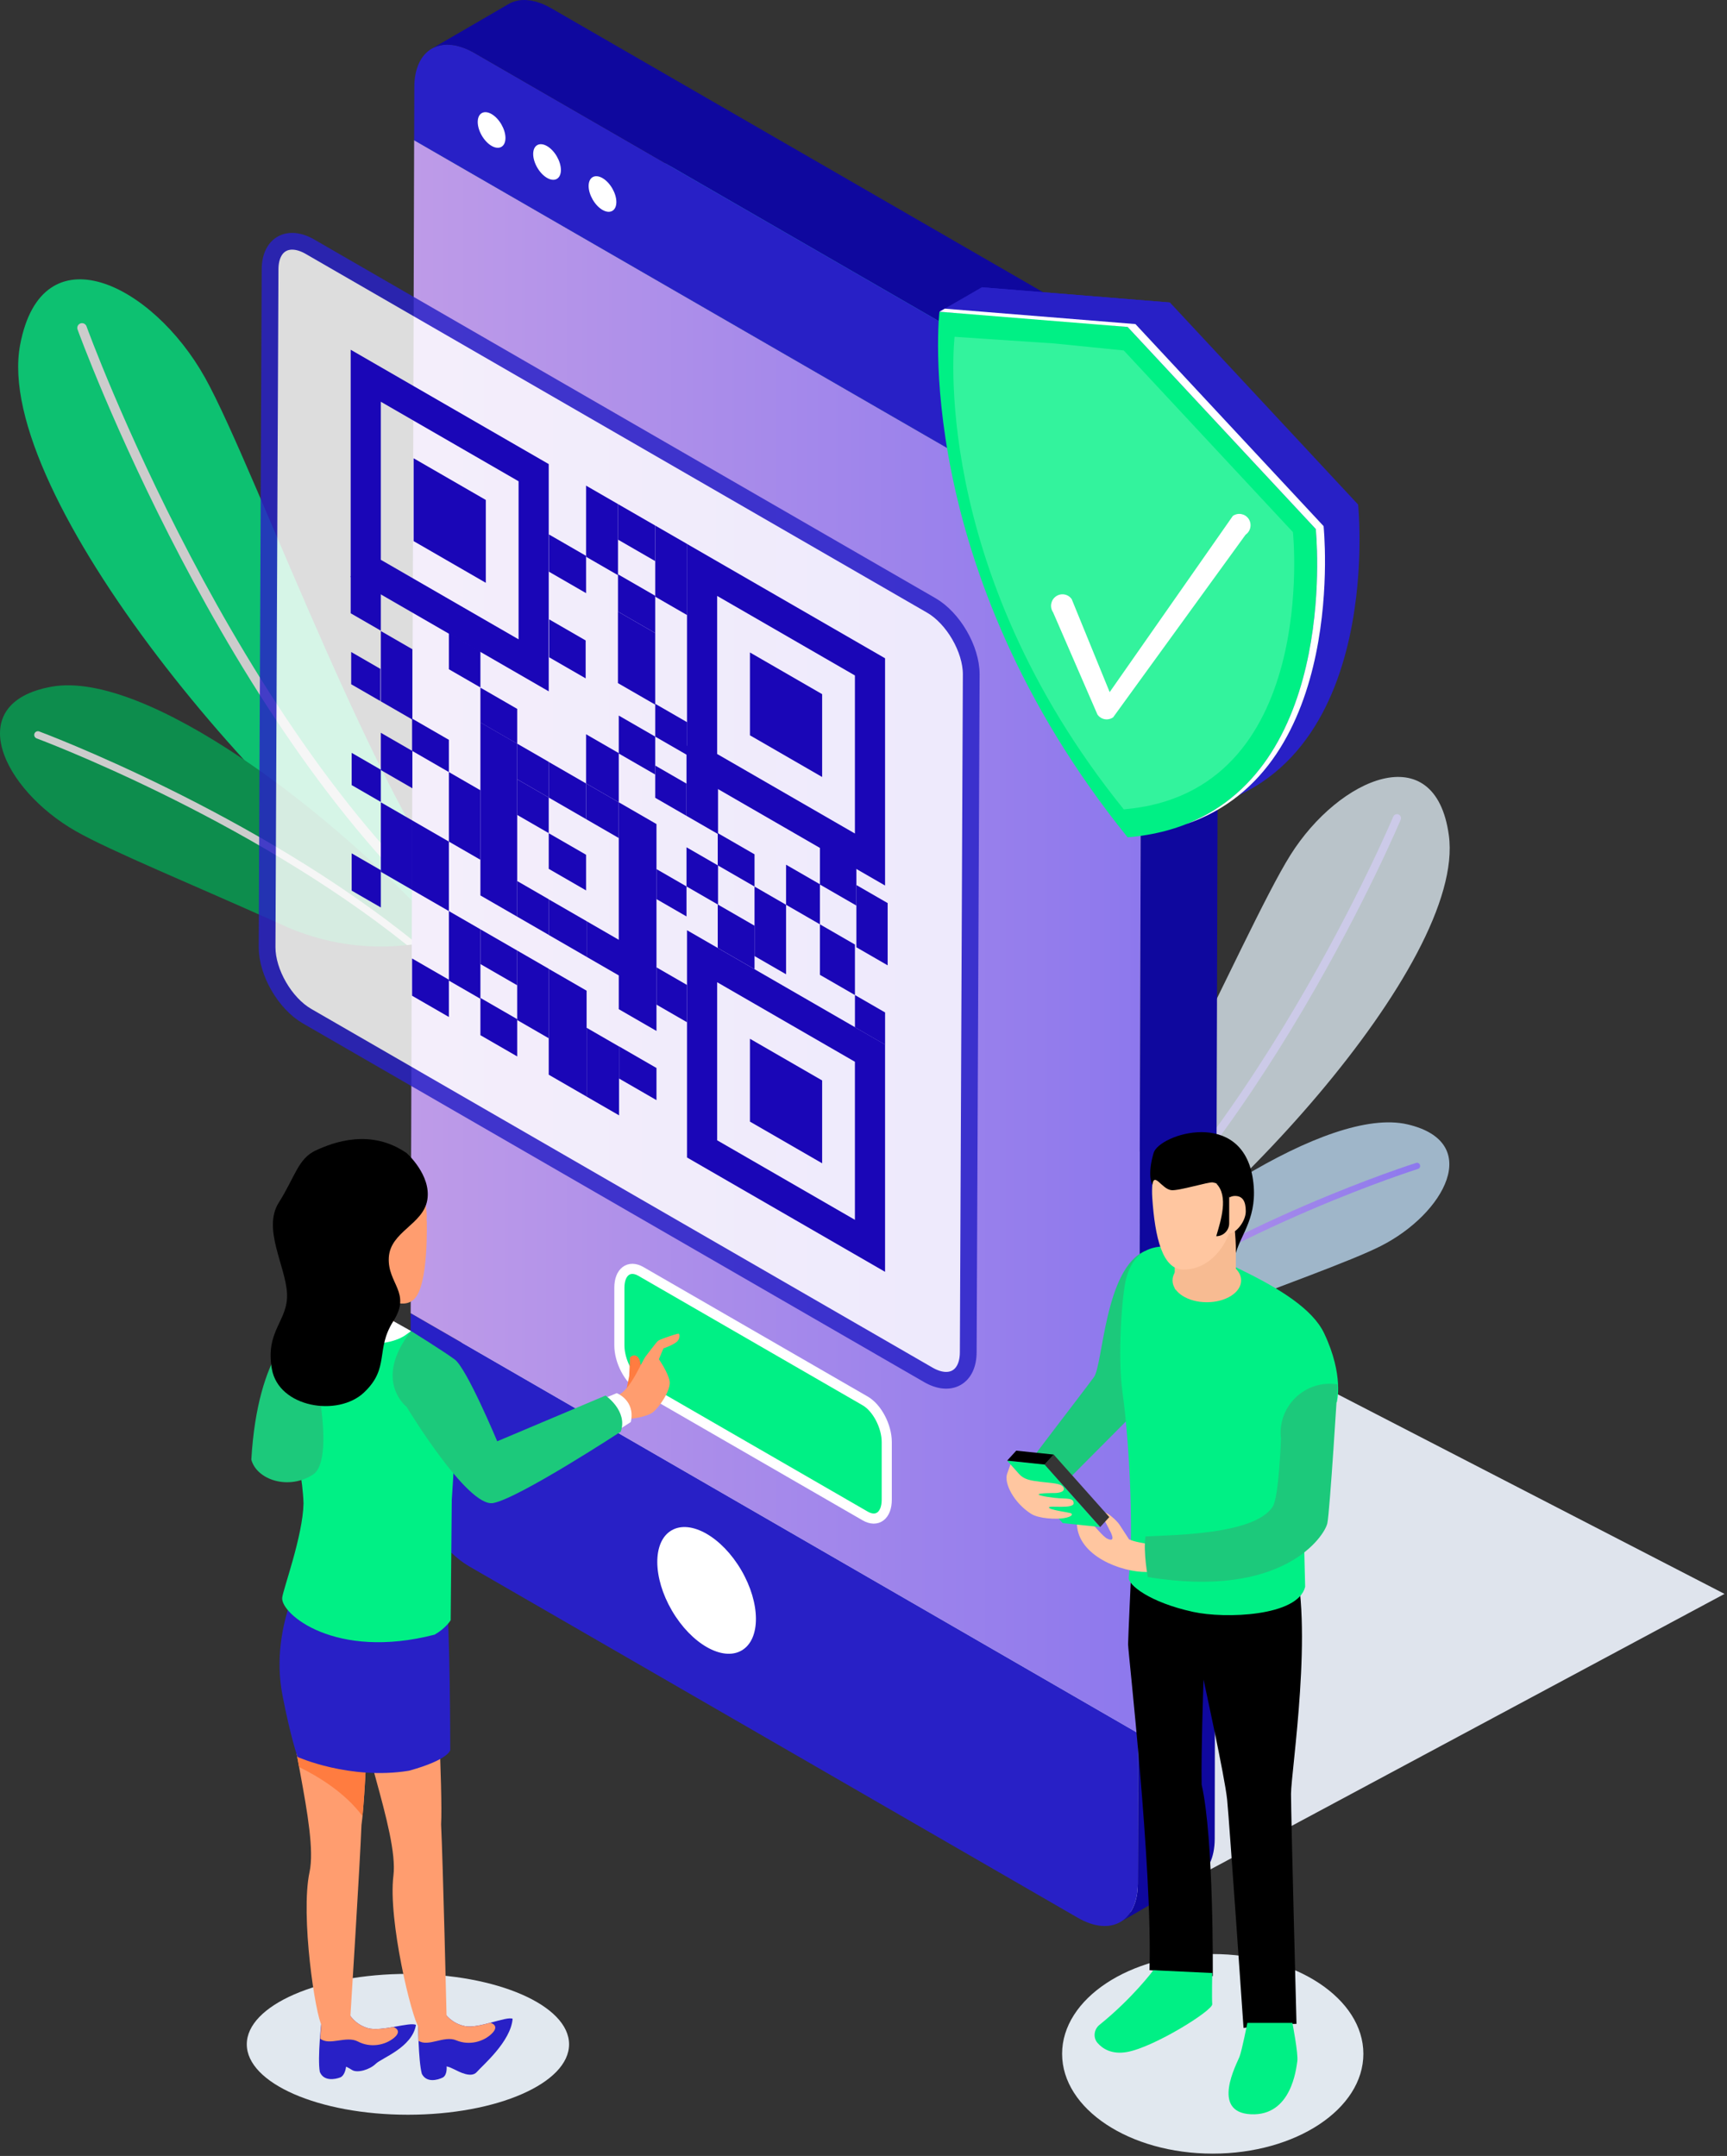<?xml version="1.0" encoding="UTF-8"?> <svg xmlns="http://www.w3.org/2000/svg" width="459" height="573" viewBox="0 0 459 573" fill="none"><rect x="0" y="0" width="459" height="573" fill="#333333" stroke="none"/><path opacity="0.82" fill-rule="evenodd" clip-rule="evenodd" d="M385.073 221.999C381.462 195.601 355.895 206.662 342.965 227.253C330.237 247.52 297.058 327.632 274.132 348.802L282.25 351.069C322.492 328.38 389.713 255.94 385.073 221.999Z" fill="#D6E2EA"></path><path fill-rule="evenodd" clip-rule="evenodd" d="M279.131 350.198C334.451 307.656 372.145 218.175 372.273 217.874C372.506 217.329 372.251 216.7 371.707 216.467C371.161 216.236 370.532 216.489 370.299 217.034C370.171 217.336 332.063 307.796 276.563 349.482L279.131 350.198Z" fill="#CCCAE8"></path><path opacity="0.82" fill-rule="evenodd" clip-rule="evenodd" d="M374.07 298.83C394.338 303.547 383.887 322.626 366.937 331.189C358.932 335.232 339.875 341.94 320.211 349.624L320.193 349.631C319.417 349.934 318.64 350.24 317.862 350.546C307.67 354.28 296.275 354.983 285.08 351.859L281.993 350.996C308.953 323.732 352.999 293.927 374.07 298.83Z" fill="#B7D3EA"></path><path fill-rule="evenodd" clip-rule="evenodd" d="M288.621 352.718C326.709 324.756 376.151 309.145 376.353 309.081C376.793 308.94 377.265 309.182 377.405 309.622C377.547 310.063 377.303 310.536 376.863 310.677C376.665 310.74 328.482 325.952 290.853 353.132C290.109 353.011 289.365 352.873 288.621 352.718Z" fill="url(#paint0_linear_7637_51475)"></path><g opacity="0.75"><path fill-rule="evenodd" clip-rule="evenodd" d="M5.347 91.663C11.152 60.889 40.508 75.391 54.464 100.33C68.203 124.876 102.396 220.888 128.051 247.099L118.387 249.277C72.494 220.255 -2.115 131.229 5.347 91.663Z" fill="#00F085"></path><path fill-rule="evenodd" clip-rule="evenodd" d="M122.1 248.441C59.686 195.218 20.75 87.941 20.617 87.581C20.377 86.928 20.712 86.204 21.366 85.962C22.02 85.723 22.744 86.058 22.985 86.711C23.116 87.074 62.481 195.524 125.156 247.753L122.1 248.441Z" fill="white"></path><path fill-rule="evenodd" clip-rule="evenodd" d="M13.713 182.506C-10.36 186.84 0.777 209.856 20.166 220.915C29.322 226.136 51.295 235.141 73.921 245.329L73.942 245.339C74.835 245.74 75.729 246.145 76.624 246.551C88.366 251.539 101.702 253.041 115.028 250.037L118.703 249.208C88.674 215.603 38.738 178.001 13.713 182.506Z" fill="#00AB55"></path><path fill-rule="evenodd" clip-rule="evenodd" d="M110.82 250.835C67.769 215.751 10.658 194.492 10.425 194.403C9.917 194.212 9.347 194.469 9.157 194.977C8.964 195.486 9.222 196.055 9.73 196.247C9.959 196.332 65.616 217.05 108.175 251.189C109.055 251.091 109.938 250.973 110.82 250.835Z" fill="white"></path></g><path d="M153.577 428.966L295.895 510.682L458.34 423.622L307.142 345.599L153.577 428.966Z" fill="#DFE4ED"></path><path d="M302.468 476.318L322.91 464.439L129.59 352.816L109.147 364.695L302.468 476.318Z" fill="#BFD4DB"></path><path d="M302.403 500.66L302.468 457.193L322.91 445.314L322.845 488.781C322.825 493.767 321.059 497.29 318.212 498.945C311.4 502.901 304.588 506.857 297.77 510.823C300.616 509.158 302.388 505.646 302.403 500.66Z" fill="#0F089E"></path><path d="M302.403 500.66L302.469 460.635L109.148 349.012L109.077 389.048C109.047 399.11 116.117 411.352 124.878 416.408L286.477 509.713C295.233 514.769 302.368 510.723 302.403 500.66Z" fill="#2820C6"></path><path d="M302.466 460.635L322.908 448.757L323.832 137.009L303.389 148.888L302.466 460.635Z" fill="#0F089E"></path><path d="M303.389 148.888L323.832 137.009L130.511 25.397L110.068 37.276L303.389 148.888Z" fill="#35C2DA"></path><path d="M110.07 37.276L109.147 349.013L302.467 460.635L303.391 148.888L110.07 37.276Z" fill="url(#paint1_linear_7637_51475)"></path><mask id="mask0_7637_51475" style="mask-type:luminance" maskUnits="userSpaceOnUse" x="163" y="38" width="25" height="22"><path d="M183.579 41.303C183.579 40.092 184.008 39.234 184.699 38.83L164.257 50.709C163.566 51.113 163.137 51.97 163.137 53.182V53.171C163.581 52.929 164.172 52.586 164.606 52.324C164.843 52.193 165.145 52.011 165.373 51.88C166.972 50.941 168.577 50.023 170.191 49.084C172.467 47.762 174.743 46.44 177.024 45.108C179.204 43.846 181.395 42.574 183.579 41.303C176.762 45.269 169.949 49.225 163.137 53.182C163.127 55.654 164.848 58.621 166.972 59.852L187.414 47.974C185.29 46.743 183.569 43.766 183.579 41.303Z" fill="white"></path></mask><g mask="url(#mask0_7637_51475)"><path d="M166.972 59.852L187.414 47.974C186.97 47.711 186.527 47.368 186.133 46.974L165.691 58.853C166.084 59.257 166.523 59.6 166.972 59.852Z" fill="#B2C5CC"></path><path d="M165.691 58.853L186.133 46.974C185.987 46.833 185.851 46.682 185.714 46.53L165.272 58.409C165.408 58.561 165.544 58.712 165.691 58.853Z" fill="#ADC0C7"></path><path d="M165.273 58.409L185.715 46.531C185.604 46.41 185.498 46.278 185.397 46.147L164.959 58.026C165.056 58.157 165.161 58.288 165.273 58.409Z" fill="#A9BBC2"></path><path d="M164.957 58.026L185.395 46.147C185.309 46.036 185.223 45.925 185.137 45.804L164.7 57.682C164.78 57.804 164.866 57.915 164.957 58.026Z" fill="#A4B6BD"></path><path d="M164.703 57.682L185.141 45.804C185.07 45.703 184.989 45.582 184.924 45.471L164.481 57.349C164.546 57.461 164.632 57.561 164.703 57.682Z" fill="#A0B1B8"></path><path d="M164.48 57.349L184.922 45.471C184.851 45.37 184.785 45.258 184.72 45.148L164.278 57.026C164.343 57.138 164.404 57.239 164.48 57.349Z" fill="#9BACB3"></path><path d="M164.28 57.027L184.723 45.148C184.667 45.037 184.607 44.925 184.546 44.825L164.104 56.703C164.164 56.815 164.225 56.915 164.28 57.027Z" fill="#97A7AD"></path><path d="M164.101 56.704L184.543 44.825C184.482 44.714 184.427 44.603 184.381 44.502L163.94 56.371C163.984 56.492 164.04 56.593 164.101 56.704Z" fill="#93A2A8"></path><path d="M163.937 56.371L184.379 44.502C184.318 44.381 184.268 44.27 184.218 44.158L163.775 56.037C163.825 56.149 163.876 56.27 163.937 56.371Z" fill="#8E9DA3"></path><path d="M163.78 56.038L184.223 44.159C184.177 44.048 184.127 43.937 184.087 43.816L163.644 55.695C163.685 55.806 163.735 55.927 163.78 56.038Z" fill="#8A999E"></path><path d="M163.643 55.695L184.086 43.816C184.04 43.695 183.995 43.574 183.949 43.442L163.507 55.331C163.553 55.453 163.598 55.574 163.643 55.695Z" fill="#859499"></path><path d="M163.504 55.331L183.945 43.442C183.91 43.321 183.865 43.19 183.824 43.059L163.388 54.937C163.422 55.059 163.468 55.2 163.504 55.331Z" fill="#818F94"></path><path d="M163.391 54.937L183.828 43.059C183.788 42.918 183.757 42.756 183.728 42.605L163.285 54.494C163.316 54.635 163.351 54.786 163.391 54.937Z" fill="#7C8A8F"></path><path d="M163.284 54.494L183.727 42.605C183.676 42.433 183.646 42.251 183.631 42.07L163.189 53.948C163.209 54.13 163.244 54.312 163.284 54.494Z" fill="#78858A"></path><path d="M163.188 53.948L183.629 42.07C183.589 41.807 183.579 41.555 183.579 41.303C183.579 40.092 184.008 39.234 184.699 38.83L164.257 50.709C163.566 51.113 163.137 51.97 163.137 53.182C163.137 53.434 163.152 53.686 163.188 53.948Z" fill="#738085"></path></g><mask id="mask1_7637_51475" style="mask-type:luminance" maskUnits="userSpaceOnUse" x="164" y="38" width="24" height="13"><path d="M184.692 38.83C184.389 39.012 183.976 39.244 183.668 39.426C177.195 43.19 170.725 46.945 164.251 50.709C164.951 50.305 165.926 50.366 166.995 50.981L187.438 39.103C186.363 38.477 185.394 38.427 184.692 38.83Z" fill="white"></path></mask><g mask="url(#mask1_7637_51475)"><path d="M166.995 50.981L187.438 39.103C187.251 38.992 187.064 38.901 186.893 38.83L166.451 50.709C166.622 50.789 166.809 50.881 166.995 50.981Z" fill="#32B5CA"></path><path d="M166.453 50.709L186.895 38.83C186.743 38.76 186.592 38.709 186.436 38.678L165.998 50.558C166.15 50.587 166.301 50.648 166.453 50.709Z" fill="#30B0C5"></path><path d="M165.996 50.557L186.434 38.678C186.327 38.638 186.211 38.618 186.1 38.608L165.657 50.477C165.769 50.496 165.885 50.517 165.996 50.557Z" fill="#2FACC0"></path><path d="M165.659 50.477L186.102 38.608C186.001 38.588 185.91 38.577 185.814 38.567L165.372 50.446C165.467 50.456 165.563 50.467 165.659 50.477Z" fill="#2EA7BB"></path><path d="M165.37 50.447L185.812 38.568C185.727 38.568 185.646 38.568 185.56 38.578L165.118 50.456C165.204 50.447 165.28 50.447 165.37 50.447Z" fill="#2DA3B6"></path><path d="M165.117 50.456L185.559 38.577C185.483 38.577 185.397 38.588 185.321 38.608L164.879 50.477C164.955 50.467 165.041 50.456 165.117 50.456Z" fill="#2B9EB1"></path><path d="M164.879 50.477L185.32 38.608C185.25 38.618 185.174 38.628 185.109 38.648L164.667 50.527C164.737 50.507 164.807 50.496 164.879 50.477Z" fill="#2A9AAC"></path><path d="M164.671 50.527L185.113 38.648C185.043 38.669 184.977 38.699 184.906 38.73L164.464 50.608C164.535 50.578 164.601 50.558 164.671 50.527Z" fill="#2995A7"></path><path d="M164.46 50.607L184.902 38.729C184.837 38.749 184.776 38.779 184.71 38.82L164.268 50.698C164.334 50.658 164.395 50.628 164.46 50.607Z" fill="#2891A2"></path><path d="M164.269 50.698L184.711 38.82C184.706 38.82 184.696 38.83 184.691 38.83L164.249 50.708C164.254 50.709 164.258 50.709 164.269 50.698Z" fill="#268C9D"></path></g><path d="M250.3 107.953L270.742 96.084L187.408 47.974L166.967 59.852L250.3 107.953Z" fill="#BFD4DB"></path><mask id="mask2_7637_51475" style="mask-type:luminance" maskUnits="userSpaceOnUse" x="250" y="96" width="24" height="13"><path d="M273.496 96.357C272.795 96.77 271.821 96.701 270.746 96.085L250.304 107.953C251.384 108.589 252.352 108.65 253.059 108.236C259.19 104.673 267.37 99.93 273.496 96.357Z" fill="white"></path></mask><g mask="url(#mask2_7637_51475)"><path d="M253.059 108.236L273.496 96.357C273.491 96.367 273.486 96.367 273.481 96.367L253.038 108.246C253.038 108.246 253.054 108.236 253.059 108.236Z" fill="#8A999E"></path><path d="M253.038 108.246L273.48 96.367C273.42 96.408 273.349 96.438 273.288 96.468L252.846 108.347C252.906 108.317 252.978 108.286 253.038 108.246Z" fill="#8E9DA3"></path><path d="M252.847 108.347L273.289 96.468C273.224 96.499 273.152 96.519 273.082 96.538L252.64 108.417C252.71 108.397 252.781 108.377 252.847 108.347Z" fill="#93A2A8"></path><path d="M252.64 108.417L273.082 96.539C273.012 96.549 272.941 96.569 272.876 96.59L252.429 108.468C252.499 108.457 252.57 108.438 252.64 108.417Z" fill="#97A7AD"></path><path d="M252.428 108.468L272.875 96.59C272.794 96.599 272.718 96.609 272.638 96.609L252.196 108.499C252.276 108.488 252.352 108.479 252.428 108.468Z" fill="#9BACB3"></path><path d="M252.195 108.498L272.637 96.609C272.551 96.619 272.46 96.619 272.379 96.609L251.936 108.498C252.023 108.498 252.109 108.498 252.195 108.498Z" fill="#A0B1B8"></path><path d="M251.936 108.498L272.379 96.609C272.288 96.609 272.187 96.599 272.091 96.589L251.649 108.467C251.745 108.488 251.846 108.498 251.936 108.498Z" fill="#A4B6BD"></path><path d="M251.652 108.468L272.094 96.59C271.978 96.569 271.866 96.549 271.751 96.519L251.313 108.388C251.43 108.428 251.535 108.448 251.652 108.468Z" fill="#A9BBC2"></path><path d="M251.312 108.387L271.75 96.519C271.598 96.467 271.452 96.418 271.301 96.357L250.858 108.236C251.01 108.296 251.161 108.357 251.312 108.387Z" fill="#ADC0C7"></path><path d="M250.858 108.236L271.301 96.357C271.114 96.277 270.927 96.185 270.746 96.085L250.303 107.953C250.485 108.074 250.671 108.155 250.858 108.236Z" fill="#B2C5CC"></path></g><path d="M250.323 99.092L270.766 87.213L187.437 39.102L166.995 50.981L250.323 99.092Z" fill="#35C2DA"></path><mask id="mask3_7637_51475" style="mask-type:luminance" maskUnits="userSpaceOnUse" x="250" y="87" width="25" height="22"><path d="M253.064 108.237C259.877 104.28 266.689 100.314 273.502 96.357C274.198 95.954 274.622 95.096 274.633 93.875C274.642 91.422 272.922 88.455 270.777 87.214L250.335 99.092C252.485 100.324 254.205 103.301 254.19 105.744C254.185 106.975 253.761 107.833 253.064 108.237Z" fill="white"></path></mask><g mask="url(#mask3_7637_51475)"><path d="M253.064 108.237L273.502 96.357C274.199 95.953 274.622 95.096 274.633 93.875C274.633 93.623 274.612 93.37 274.587 93.118L254.144 104.986C254.17 105.249 254.19 105.501 254.19 105.744C254.185 106.974 253.761 107.833 253.064 108.237Z" fill="#207684"></path><path d="M254.147 104.986L274.59 93.118C274.564 92.936 274.534 92.754 274.488 92.583L254.052 104.462C254.092 104.633 254.117 104.815 254.147 104.986Z" fill="#217A89"></path><path d="M254.048 104.462L274.484 92.583C274.454 92.431 274.418 92.29 274.378 92.139L253.942 104.018C253.977 104.169 254.011 104.32 254.048 104.462Z" fill="#237F8E"></path><path d="M253.942 104.018L274.379 92.139C274.344 92.008 274.309 91.877 274.263 91.746L253.821 103.624C253.867 103.765 253.901 103.886 253.942 104.018Z" fill="#248393"></path><path d="M253.823 103.624L274.266 91.745C274.23 91.624 274.185 91.503 274.134 91.382L253.692 103.27C253.738 103.381 253.788 103.503 253.823 103.624Z" fill="#258898"></path><path d="M253.691 103.27L274.133 91.382C274.087 91.271 274.042 91.149 273.991 91.039L253.549 102.928C253.6 103.029 253.645 103.15 253.691 103.27Z" fill="#268C9D"></path><path d="M253.55 102.927L273.992 91.039C273.942 90.928 273.897 90.817 273.846 90.706L253.404 102.584C253.454 102.696 253.5 102.807 253.55 102.927Z" fill="#2891A2"></path><path d="M253.402 102.584L273.844 90.706C273.783 90.594 273.723 90.483 273.672 90.383L253.23 102.262C253.286 102.372 253.341 102.473 253.402 102.584Z" fill="#2995A7"></path><path d="M253.23 102.261L273.672 90.383C273.621 90.272 273.551 90.16 273.49 90.059L253.048 101.938C253.114 102.049 253.179 102.161 253.23 102.261Z" fill="#2A9AAC"></path><path d="M253.05 101.938L273.492 90.06C273.432 89.949 273.366 89.838 273.296 89.737L252.853 101.615C252.924 101.716 252.995 101.827 253.05 101.938Z" fill="#2B9EB1"></path><path d="M252.851 101.615L273.293 89.737C273.217 89.616 273.146 89.514 273.071 89.404L252.628 101.282C252.709 101.383 252.775 101.505 252.851 101.615Z" fill="#2DA3B6"></path><path d="M252.632 101.283L273.074 89.404C272.989 89.283 272.913 89.172 272.817 89.05L252.379 100.94C252.471 101.051 252.551 101.161 252.632 101.283Z" fill="#2EA7BB"></path><path d="M252.375 100.929L272.812 89.051C272.712 88.919 272.606 88.799 272.505 88.677L252.063 100.556C252.163 100.677 252.27 100.798 252.375 100.939L252.375 100.929Z" fill="#2FACC0"></path><path d="M252.066 100.556L272.508 88.677C272.367 88.516 272.23 88.364 272.084 88.213L251.641 100.102C251.788 100.243 251.929 100.394 252.066 100.556Z" fill="#30B0C5"></path><path d="M251.643 100.102L272.086 88.213C271.677 87.819 271.233 87.476 270.779 87.213L250.337 99.092C250.796 99.355 251.234 99.698 251.643 100.102Z" fill="#32B5CA"></path></g><path d="M166.996 50.981C164.861 49.75 163.14 50.729 163.131 53.182C163.12 55.654 164.841 58.621 166.966 59.852L250.299 107.953C252.449 109.205 254.175 108.216 254.18 105.743C254.195 103.301 252.474 100.323 250.324 99.092L166.996 50.981Z" fill="#30AFC4"></path><path d="M126.013 14.043C117.258 8.987 110.143 13.064 110.118 23.127L110.072 37.276L303.393 148.888L303.433 134.739C303.463 124.677 296.374 112.404 287.613 107.348L126.013 14.043Z" fill="#2820C6"></path><path d="M123.413 12.812C123.029 12.66 122.656 12.529 122.288 12.418C122.05 12.347 121.818 12.277 121.596 12.226C121.364 12.166 121.146 12.126 120.925 12.075C120.647 12.034 120.375 11.984 120.102 11.954C119.941 11.934 119.784 11.914 119.618 11.903C119.275 11.883 118.937 11.873 118.603 11.883C118.528 11.893 118.452 11.883 118.366 11.893C117.972 11.914 117.579 11.964 117.206 12.045C117.105 12.055 117.013 12.075 116.912 12.106C116.62 12.166 116.332 12.257 116.05 12.347C115.965 12.378 115.868 12.409 115.778 12.449C115.43 12.59 115.076 12.752 114.748 12.943C121.561 8.987 128.373 5.021 135.186 1.064C135.216 1.044 135.241 1.024 135.272 1.014C135.529 0.873 135.796 0.731 136.074 0.63C136.119 0.6 136.17 0.59 136.22 0.57C136.306 0.529 136.407 0.499 136.492 0.469C136.634 0.418 136.77 0.368 136.907 0.328C137.047 0.287 137.204 0.257 137.355 0.226C137.451 0.206 137.547 0.176 137.648 0.156C137.699 0.146 137.744 0.136 137.794 0.125C138.112 0.065 138.43 0.035 138.759 0.014C138.773 0.014 138.794 0.014 138.809 0.014C138.89 0.005 138.98 0.014 139.056 0.005C139.303 0.005 139.55 -0.006 139.802 0.005C139.884 0.005 139.97 0.025 140.06 0.035C140.211 0.035 140.378 0.065 140.534 0.085C140.685 0.085 140.827 0.095 140.988 0.115C141.119 0.136 141.251 0.176 141.382 0.206C141.594 0.246 141.801 0.287 142.013 0.347C142.139 0.368 142.255 0.377 142.382 0.418C142.492 0.448 142.619 0.499 142.735 0.539C143.108 0.65 143.477 0.782 143.86 0.923C143.986 0.974 144.112 1.004 144.239 1.063C144.32 1.094 144.389 1.145 144.466 1.165C145.112 1.457 145.773 1.771 146.459 2.164L308.054 95.459C308.901 95.944 309.724 96.529 310.532 97.144C310.668 97.235 310.804 97.335 310.936 97.436C311.708 98.042 312.449 98.708 313.171 99.405C313.232 99.466 313.297 99.505 313.353 99.566C313.468 99.677 313.57 99.808 313.686 99.92C314.045 100.293 314.402 100.677 314.761 101.06C314.867 101.181 314.983 101.292 315.089 101.413C315.18 101.514 315.266 101.626 315.351 101.737C315.568 101.989 315.775 102.241 315.983 102.504C316.114 102.665 316.249 102.816 316.375 102.988C316.481 103.13 316.588 103.27 316.689 103.412C316.83 103.604 316.976 103.796 317.127 103.998C317.224 104.139 317.335 104.27 317.435 104.411C317.602 104.664 317.763 104.906 317.93 105.158C318.021 105.299 318.126 105.45 318.223 105.602C318.268 105.663 318.313 105.723 318.349 105.784C318.631 106.228 318.909 106.671 319.181 107.125C319.196 107.166 319.222 107.207 319.236 107.237C319.273 107.307 319.318 107.388 319.358 107.459C319.556 107.792 319.736 108.135 319.923 108.479C320.004 108.619 320.075 108.781 320.155 108.932C320.236 109.084 320.307 109.245 320.393 109.397C320.463 109.538 320.534 109.68 320.61 109.821C320.776 110.184 320.947 110.547 321.109 110.921C321.139 111.001 321.179 111.072 321.215 111.153C321.219 111.163 321.219 111.183 321.235 111.203C321.442 111.678 321.634 112.141 321.82 112.626C321.861 112.717 321.881 112.798 321.922 112.889C321.977 113.061 322.037 113.242 322.103 113.414C322.184 113.656 322.28 113.888 322.356 114.12C322.417 114.301 322.466 114.493 322.522 114.675C322.588 114.897 322.659 115.109 322.724 115.331C322.765 115.472 322.811 115.603 322.851 115.744C322.921 115.976 322.971 116.219 323.027 116.461C323.092 116.734 323.173 117.006 323.229 117.278C323.254 117.379 323.279 117.47 323.3 117.561C323.34 117.753 323.355 117.945 323.4 118.136C323.476 118.56 323.551 118.984 323.612 119.408C323.632 119.529 323.663 119.64 323.678 119.761C323.688 119.872 323.683 119.974 323.693 120.084C323.809 121.023 323.88 121.952 323.875 122.86L323.834 137.009L303.391 148.888L303.432 134.739C303.442 133.83 303.367 132.902 303.256 131.963C303.23 131.741 303.205 131.509 303.17 131.287C303.11 130.863 303.034 130.439 302.958 130.015C302.897 129.732 302.847 129.44 302.786 129.157C302.731 128.885 302.65 128.602 302.59 128.329C302.493 127.966 302.398 127.593 302.287 127.22C302.221 126.997 302.15 126.765 302.074 126.533C301.943 126.119 301.802 125.705 301.661 125.292C301.6 125.12 301.539 124.939 301.479 124.767C301.252 124.181 301.025 123.607 300.772 123.031C300.732 122.94 300.692 122.859 300.656 122.769C300.435 122.284 300.207 121.8 299.97 121.306C299.879 121.134 299.788 120.962 299.703 120.791C299.471 120.337 299.223 119.883 298.976 119.438C298.906 119.317 298.84 119.197 298.78 119.085C298.457 118.54 298.128 118.005 297.786 117.48C297.684 117.319 297.584 117.167 297.473 117.006C297.215 116.633 296.963 116.249 296.695 115.886C296.549 115.684 296.403 115.482 296.246 115.291C296.014 114.978 295.777 114.675 295.535 114.362C295.328 114.12 295.121 113.867 294.919 113.625C294.712 113.384 294.51 113.161 294.304 112.939C293.96 112.546 293.617 112.172 293.254 111.798C293.082 111.626 292.901 111.455 292.73 111.284C292.007 110.577 291.27 109.921 290.504 109.326C290.363 109.215 290.227 109.114 290.08 109.013C289.278 108.397 288.45 107.832 287.612 107.348L126.012 14.043C125.346 13.659 124.68 13.336 124.024 13.054C123.822 12.963 123.609 12.883 123.413 12.812Z" fill="#0F089E"></path><path d="M178.592 428.079C173.441 419.269 173.389 409.715 178.476 406.741C183.563 403.768 191.862 408.499 197.013 417.31C202.164 426.121 202.216 435.674 197.129 438.648C192.043 441.622 183.743 436.89 178.592 428.079Z" fill="white"></path><path fill-rule="evenodd" clip-rule="evenodd" d="M130.655 38.773C128.625 37.601 126.97 34.747 126.97 32.418C126.97 30.09 128.625 29.146 130.655 30.318C132.684 31.49 134.34 34.345 134.34 36.674C134.34 39.002 132.684 39.945 130.655 38.773Z" fill="white"></path><path fill-rule="evenodd" clip-rule="evenodd" d="M145.393 47.282C143.364 46.111 141.709 43.256 141.709 40.928C141.709 38.599 143.364 37.656 145.393 38.827C147.423 39.999 149.078 42.854 149.078 45.183C149.078 47.511 147.422 48.453 145.393 47.282Z" fill="white"></path><path fill-rule="evenodd" clip-rule="evenodd" d="M160.131 55.791C158.103 54.62 156.446 51.765 156.446 49.436C156.446 47.108 158.103 46.165 160.131 47.336C162.161 48.508 163.816 51.363 163.816 53.691C163.816 56.02 162.161 56.963 160.131 55.791Z" fill="white"></path><g opacity="0.83"><path fill-rule="evenodd" clip-rule="evenodd" d="M82.39 65.572L247.522 160.91C253.358 164.28 258.133 172.514 258.133 179.211L257.338 359.355C257.338 366.052 252.564 368.773 246.728 365.404L81.596 270.065C75.76 266.696 70.986 258.462 70.986 251.765L71.781 71.621C71.781 64.924 76.554 62.203 82.39 65.572Z" fill="white" stroke="#2820C6" stroke-width="4.451" stroke-miterlimit="10"></path></g><path d="M182.595 204.965L235.23 235.354V174.955L182.595 144.566V204.965ZM227.218 221.534L190.608 200.397V158.386L227.218 179.523V221.534Z" fill="#1A06B7"></path><path d="M199.32 195.43L218.508 206.508V184.49L199.32 173.411V195.43Z" fill="#1A06B7"></path><path d="M182.595 307.634L235.23 338.023V277.625L182.595 247.235V307.634ZM227.218 324.203L190.608 303.066V261.057L227.218 282.194V324.203Z" fill="#1A06B7"></path><path d="M199.32 298.1L218.508 309.178V287.16L199.32 276.082V298.1Z" fill="#1A06B7"></path><path d="M93.204 153.353L145.84 183.742V123.343L93.204 92.954V153.353ZM137.827 169.922L101.217 148.784V106.774L137.827 127.911V169.922Z" fill="#1A06B7"></path><path d="M109.929 143.818L129.117 154.896V132.878L109.929 121.8V143.818Z" fill="#1A06B7"></path><path d="M101.22 204.666L109.602 209.505V199.6L101.22 194.761V204.666Z" fill="#1A06B7"></path><path d="M101.22 186.408L109.602 191.248V172.556L101.22 167.717V186.408Z" fill="#1A06B7"></path><path d="M109.522 199.555L119.301 205.201V196.632L109.522 190.986V199.555Z" fill="#1A06B7"></path><path d="M101.22 231.709L109.602 236.548V218.074L101.22 213.235V231.709Z" fill="#1A06B7"></path><path d="M119.302 260.622L127.684 265.461V246.987L119.302 242.148V260.622Z" fill="#1A06B7"></path><path d="M119.302 223.674L127.684 228.513V210.04L119.302 205.201V223.674Z" fill="#1A06B7"></path><path d="M119.302 177.871L127.684 182.71V173.092L119.302 168.253V177.871Z" fill="#1A06B7"></path><path d="M137.458 271.107L145.84 275.946V257.472L137.458 252.633V271.107Z" fill="#1A06B7"></path><path d="M155.907 291.455L164.535 296.436V278.139L155.907 273.157V291.455Z" fill="#1A06B7"></path><path d="M164.536 286.651L174.477 292.39V283.849L164.536 278.11V286.651Z" fill="#1A06B7"></path><path d="M109.522 236.503L119.301 242.148V223.674L109.522 218.029V236.503Z" fill="#1A06B7"></path><path d="M109.522 264.646L119.301 270.291V260.386L109.522 254.741V264.646Z" fill="#1A06B7"></path><path d="M93.466 236.708L101.219 241.184V231.279L93.466 226.803V236.708Z" fill="#1A06B7"></path><path d="M127.683 256.224L137.461 261.87V252.633L127.683 246.987V256.224Z" fill="#1A06B7"></path><path d="M127.683 237.986L137.461 243.632V197.644L127.683 191.998V237.986Z" fill="#1A06B7"></path><path d="M127.683 192.027L137.461 197.672V188.407L127.683 182.762V192.027Z" fill="#1A06B7"></path><path d="M127.683 275.13L137.461 280.776V270.871L127.683 265.225V275.13Z" fill="#1A06B7"></path><path d="M155.769 147.978L164.25 152.874V133.971L155.769 129.074V147.978Z" fill="#1A06B7"></path><path d="M174.148 158.587L182.629 163.484V144.58L174.148 139.684V158.587Z" fill="#1A06B7"></path><path d="M145.875 151.934L155.77 157.647V147.742L145.875 142.029V151.934Z" fill="#1A06B7"></path><path d="M164.249 143.422L174.145 149.135V139.683L164.249 133.971V143.422Z" fill="#1A06B7"></path><path d="M164.249 162.544L174.145 168.256V158.351L164.249 152.639V162.544Z" fill="#1A06B7"></path><path d="M145.84 285.636L155.906 291.447V263.304L145.84 257.493V285.636Z" fill="#1A06B7"></path><path d="M137.458 243.632L145.84 248.471V238.998L137.458 234.159V243.632Z" fill="#1A06B7"></path><path d="M145.842 230.922L155.77 236.653V227.181L145.842 221.449V230.922Z" fill="#1A06B7"></path><path d="M137.458 216.589L145.84 221.428V211.955L137.458 207.117V216.589Z" fill="#1A06B7"></path><path d="M155.907 254.311L164.535 259.292V249.82L155.907 244.838V254.311Z" fill="#1A06B7"></path><path d="M164.454 268.217L174.477 274.004V219.015L164.454 213.228V268.217Z" fill="#1A06B7"></path><path d="M145.84 248.491L155.906 254.303V244.83L145.84 239.019V248.491Z" fill="#1A06B7"></path><path d="M137.458 207.117L145.84 211.955V202.483L137.458 197.644V207.117Z" fill="#1A06B7"></path><path d="M155.768 217.716L164.453 222.73V213.228L155.768 208.214V217.716Z" fill="#1A06B7"></path><path d="M145.842 211.976L155.77 217.708V208.235L145.842 202.504V211.976Z" fill="#1A06B7"></path><path d="M93.466 208.663L101.219 213.139V204.57L93.466 200.094V208.663Z" fill="#1A06B7"></path><path d="M164.453 200.263L174.145 205.859V195.778L164.453 190.183V200.263Z" fill="#1A06B7"></path><path d="M145.961 174.699L155.652 180.295V170.215L145.961 164.619V174.699Z" fill="#1A06B7"></path><path d="M164.237 181.558L174.145 187.278V168.256L164.237 162.536V181.558Z" fill="#1A06B7"></path><path d="M174.148 195.779L182.629 200.675V191.955L174.148 187.059V195.779Z" fill="#1A06B7"></path><path d="M155.768 208.214L164.453 213.228V200.166L155.768 195.152V208.214Z" fill="#1A06B7"></path><path d="M93.337 181.857L101.09 186.334V177.765L93.337 173.289V181.857Z" fill="#1A06B7"></path><path d="M182.458 235.593L190.84 240.432V230.029L182.458 225.19V235.593Z" fill="#1A06B7"></path><path d="M182.458 216.837L190.84 221.677V202.985L182.458 198.146V216.837Z" fill="#1A06B7"></path><path d="M190.761 229.984L200.539 235.63V227.061L190.761 221.415V229.984Z" fill="#1A06B7"></path><path d="M200.537 254.103L208.918 258.942V240.469L200.537 235.63V254.103Z" fill="#1A06B7"></path><path d="M190.761 251.946L200.539 257.591V246.033L190.761 240.387V251.946Z" fill="#1A06B7"></path><path d="M174.476 267.006L182.602 271.697V261.792L174.476 257.101V267.006Z" fill="#1A06B7"></path><path d="M174.477 238.961L182.457 243.568V235.593L174.477 230.986V238.961Z" fill="#1A06B7"></path><path d="M174.147 212.039L182.457 216.837V208.269L174.147 203.471V212.039Z" fill="#1A06B7"></path><path d="M217.918 235.088L227.609 240.683V230.603L217.918 225.008V235.088Z" fill="#1A06B7"></path><path d="M208.917 240.469L217.914 245.663V235.014L208.917 229.82V240.469Z" fill="#1A06B7"></path><path d="M217.914 259.086L227.223 264.46V251.037L217.914 245.663V259.086Z" fill="#1A06B7"></path><path d="M227.226 273.029L235.238 277.656V269.087L227.226 264.46V273.029Z" fill="#1A06B7"></path><path d="M227.608 251.765L235.918 256.563V240.021L227.608 235.223V251.765Z" fill="#1A06B7"></path><path d="M93.206 162.995L101.219 167.621V157.724L93.206 153.098V162.995Z" fill="#1A06B7"></path><path d="M360.954 134.097L310.946 80.399L260.939 76.353C260.939 76.353 252.902 144.144 310.946 216.047C368.991 211.168 360.954 134.097 360.954 134.097Z" fill="#2820C6"></path><path d="M260.938 76.353L249.686 82.849L299.694 86.894L310.945 80.399L260.938 76.353Z" fill="#2820C6"></path><path d="M349.704 140.593L299.696 86.894L279.134 84.817L249.689 82.849C249.689 82.849 241.652 150.64 299.696 222.543C357.741 217.664 349.704 140.593 349.704 140.593Z" fill="#00F085"></path><path d="M349.701 140.593L299.694 86.894L249.686 82.849C251.1 82.033 251.1 82.033 251.1 82.033L301.773 86.132L351.78 139.83C351.78 139.83 358.489 204.258 315.264 219.022C356.193 202.933 349.701 140.593 349.701 140.593Z" fill="white"></path><path opacity="0.2" d="M343.633 141.427L298.671 93.147L280.184 91.279L253.71 89.51C253.71 89.51 246.484 150.46 298.671 215.107C350.859 210.721 343.633 141.427 343.633 141.427Z" fill="white"></path><path d="M292.848 190.905C292.392 190.689 291.985 190.354 291.676 189.907L279.882 162.733C278.935 161.363 279.276 159.471 280.644 158.506C282.012 157.54 283.888 157.868 284.835 159.237L294.927 183.951L327.66 137.124C329.034 136.169 330.908 136.51 331.846 137.886C332.783 139.262 332.428 141.152 331.053 142.108L295.849 190.651C294.929 191.291 293.785 191.349 292.848 190.905Z" fill="white"></path><path d="M170.343 368.5L229.953 402.916C233.116 404.742 235.68 402.804 235.68 398.587V383.279C235.68 379.062 233.116 374.163 229.953 372.337L170.343 337.921C167.18 336.095 164.616 338.033 164.616 342.251V357.559C164.616 361.776 167.18 366.674 170.343 368.5Z" fill="#00F085" stroke="white" stroke-width="2.689" stroke-miterlimit="10"></path><path d="M108.419 562.048C84.766 562.048 65.591 553.668 65.591 543.331C65.591 532.993 84.766 524.613 108.419 524.613C132.072 524.613 151.246 532.993 151.246 543.331C151.246 553.668 132.072 562.048 108.419 562.048Z" fill="#E1E8EF"></path><path d="M85.457 536.98C85.457 536.98 84.342 546.924 84.998 550.651C86.002 553.184 88.978 552.708 90.498 552.105C91.775 551.482 91.974 549.287 91.974 549.287C91.974 549.287 92.208 549.318 93.601 550.173C94.995 551.028 98.257 550.087 99.861 548.514C101.465 546.94 109.539 544.204 110.551 538.176C108.914 537.3 101.335 540.068 97.757 539.024C94.177 537.98 92.709 535.162 92.709 535.162L85.457 536.98Z" fill="#2820C6"></path><path d="M98.527 439.77C98.527 439.77 97.272 476.845 96.071 485.059C95.715 494.813 93.11 536.175 93.11 536.175C92.984 537.632 87.833 540.61 85.573 538.458C83.841 535.861 79.8 509.091 82.267 497.562C84.734 486.034 75.034 456.816 77.015 445.245C78.996 433.674 97.889 424.548 98.527 439.77Z" fill="#FF9D6F"></path><path d="M104.751 541.587C107.126 539.591 104.571 538.728 104.571 538.728C104.571 538.728 104.611 538.895 104.617 538.709C102.143 539.143 99.484 539.528 97.756 539.024C94.178 537.98 92.709 535.162 92.709 535.162L85.457 536.98C85.457 536.98 85.276 539.082 85.103 541.822C87.567 543.812 92.017 540.951 95.123 542.588C98.458 544.345 102.377 543.583 104.751 541.587Z" fill="#FF9D6F"></path><path d="M96.343 482.69C96.972 476.29 97.588 463.387 98.004 453.382L76.787 447.397C76.486 452.972 77.949 461.219 79.494 469.644C84.132 471.9 91.575 476.248 96.343 482.69Z" fill="#FF7C40"></path><path d="M111.139 537.519C111.139 537.519 111.139 547.511 112.114 551.167C113.333 553.604 116.257 552.873 117.719 552.142C118.938 551.411 118.694 549.217 118.694 549.217C118.694 549.217 119.181 549.217 120.644 549.948C122.106 550.679 125.275 552.385 126.737 550.679C128.2 548.973 135.755 542.636 136.242 536.543C134.536 535.812 127.225 539.224 123.569 538.493C119.913 537.762 118.206 535.081 118.206 535.081L111.139 537.519Z" fill="#2820C6"></path><path d="M115.771 439.543C115.771 439.543 117.721 476.589 117.233 484.875C117.72 494.624 118.695 536.056 118.695 536.056C118.695 537.518 113.821 540.93 111.384 538.981C109.434 536.544 103.097 510.222 104.56 498.523C106.022 486.825 93.836 458.553 94.811 446.855C95.786 435.157 113.821 424.433 115.771 439.543Z" fill="#FF9D6F"></path><path d="M130.757 540.444C132.951 538.25 130.331 537.61 130.331 537.61C130.331 537.61 130.385 537.773 130.376 537.587C127.949 538.233 125.333 538.846 123.568 538.493C119.912 537.762 118.206 535.081 118.206 535.081L111.138 537.518C111.138 537.518 111.139 539.628 111.203 542.373C113.829 544.142 118.016 540.908 121.252 542.271C124.725 543.734 128.564 542.637 130.757 540.444Z" fill="#FF9D6F"></path><path d="M82.01 415.415C82.01 415.415 71.408 431.501 75.064 450.511C77.257 461.844 79.085 466.962 79.085 466.962C79.085 466.962 92.977 473.177 108.697 470.618C119.298 467.693 119.664 465.134 119.664 465.134C119.664 465.134 119.664 431.501 118.567 424.555C117.471 417.609 82.01 415.415 82.01 415.415Z" fill="#2820C6"></path><path d="M117.802 361.858C112.084 352.674 99.66 349.968 99.66 349.968C84.411 346.849 79.558 352.394 79.558 352.394C79.558 352.394 74.591 358.239 74.591 366.136C74.591 371.551 80.28 387.176 80.669 399.574C80.508 408.169 75.22 422.459 75.002 424.643C74.575 428.908 89.076 441.276 115.517 434.452C118.502 432.746 119.782 430.614 119.782 430.614L120.07 398.65C120.189 396.861 120.31 395.002 120.435 393.006C121.75 371.948 117.802 361.858 117.802 361.858Z" fill="#00F085"></path><path d="M166.482 369.414L167.228 365.682L167.442 360.778C167.442 360.778 168.294 359.818 169.254 360.458C170.214 361.098 170.214 362.591 170.214 362.591L171.387 364.083L166.482 369.414Z" fill="#FF7C40"></path><path d="M79.559 352.394C79.559 352.394 68.496 358.766 66.797 387.928C68.212 393.307 76.706 396.138 83.217 391.891C89.729 387.645 82.978 357.346 79.559 352.394Z" fill="#1CC97B"></path><path d="M175.12 361.258C175.12 361.258 177.541 364.719 177.967 367.061C178.393 369.403 175.199 374.087 173.496 375.365C171.793 376.642 167.748 377.068 167.748 377.068C167.748 377.068 147.095 390.907 143.689 391.12C140.282 391.333 135.385 389.417 135.811 383.881C135.811 383.881 161.147 372.597 164.554 370.681C167.96 368.765 170.515 361.738 171.793 360.248C171.793 360.248 174.401 356.78 174.88 356.38C175.36 355.98 178.079 355.1 178.079 355.1C178.079 355.1 180.158 354.381 180.398 354.461C180.638 354.54 180.878 355.9 179.678 356.779C178.479 357.659 176.32 358.379 176.32 358.379L175.12 361.258Z" fill="#FF9D6F"></path><path d="M87.754 338.827C87.754 338.827 89.07 346.505 87.754 350.014C87.534 351.769 95.211 357.691 102.011 356.156C105.959 355.278 105.74 353.304 105.74 353.304C105.74 353.304 102.45 347.82 102.889 342.556C103.327 337.292 92.36 337.73 87.754 338.827Z" fill="#FF7C40"></path><path d="M95.318 341.459C85.324 341.459 77.222 333.357 77.222 323.363C77.222 313.369 85.324 305.267 95.318 305.267C105.312 305.267 113.414 313.369 113.414 323.363C113.414 333.357 105.312 341.459 95.318 341.459Z" fill="#FF9D6F"></path><path d="M113.417 324.57C113.417 324.57 113.985 341.653 110.036 345.312C106.089 348.97 99.679 342.93 89.988 340.659C80.296 338.169 97.844 319.322 97.844 319.322L113.417 324.57Z" fill="#FF9D6F"></path><path d="M109.266 353.765L104.547 351.122C104.547 351.122 92.468 349.99 88.126 347.158L85.862 350.367C85.862 350.367 88.881 356.218 96.62 356.973C104.359 357.728 107.945 354.708 107.945 354.708L109.266 353.765Z" fill="white"></path><path d="M160.085 371.866L163.923 370.267C163.923 370.267 168.934 372.186 167.654 377.944L164.349 380.076L160.085 371.866Z" fill="white"></path><path d="M109.266 353.765C109.266 353.765 117.651 358.965 120.85 361.31C124.049 363.656 132.152 383.061 132.152 383.061L160.939 370.906C160.939 370.906 166.91 374.958 164.991 380.502C164.991 380.502 137.909 398.201 131.086 399.48C124.262 400.76 108.056 373.892 108.056 373.892C108.056 373.892 98.961 366.903 109.266 353.765Z" fill="#1CC97B"></path><path d="M108.088 306.473C108.088 306.473 114.669 312.322 113.572 318.902C112.475 325.483 103.701 327.311 103.336 334.257C102.97 341.203 109.411 343.494 104.546 351.122C99.68 358.751 103.701 363.503 96.755 370.084C89.809 376.664 74.089 374.105 72.261 363.869C70.434 353.633 76.649 351.073 76.283 343.762C75.917 336.45 69.702 326.58 74.089 319.634C78.476 312.688 79.207 307.935 83.96 305.742C88.712 303.548 98.583 299.892 108.088 306.473Z" fill="black"></path><path d="M322.321 572.386C300.21 572.386 282.286 560.511 282.286 545.863C282.286 531.215 300.21 519.341 322.321 519.341C344.431 519.341 362.355 531.215 362.355 545.863C362.355 560.511 344.431 572.386 322.321 572.386Z" fill="#E1E8EF"></path><path d="M304.438 332.453C293.629 336.888 293.163 362.686 290.761 365.973C286.991 371.135 271.709 390.745 269.852 393.9C267.996 397.056 275.05 402.131 277.278 399.873C279.05 398.075 294.143 382.918 300.239 376.796C301.874 375.155 302.829 372.963 302.921 370.648L304.438 332.453Z" fill="#1CC97B"></path><path d="M344.582 537.897C344.582 537.897 343.124 482.667 343.124 476.787C343.124 470.906 349.311 431.475 343.646 413.406L300.664 417.396C300.664 417.396 299.823 435.632 299.821 437.002C299.82 439.14 306.33 495.991 305.501 523.617L322.33 525.208C322.33 525.208 322.64 488.585 319.37 474.316C319.207 465.722 319.871 446.386 319.871 446.386C319.871 446.386 325.546 472.28 326.149 478.311C326.752 484.343 330.504 538.979 330.504 538.979C330.504 538.979 338.853 537.897 344.582 537.897Z" fill="black"></path><path d="M355.294 372.681C355.294 372.681 357.273 365.625 351.933 354.367C348.873 347.917 340.183 342.512 329.728 337.429C309.791 327.734 302.007 330.198 299.367 339.612C298.138 343.997 297.02 360.637 298.308 369.837C300.417 384.899 301.29 409.838 299.992 419.259C299.734 421.134 305.381 425.84 317.111 428.405C325.614 430.264 344.98 429.61 346.88 421.737L345.766 375.958L355.294 372.681Z" fill="#00F085"></path><path d="M311.629 340.3C311.629 343.507 315.713 346.106 320.75 346.106C325.787 346.106 329.871 343.507 329.871 340.3C329.871 337.093 325.787 334.494 320.75 334.494C315.713 334.494 311.629 337.093 311.629 340.3Z" fill="#F7BB92"></path><path d="M312.637 342.792H327.722C328.132 342.792 328.465 342.46 328.465 342.05V325.346H312.252V342.407C312.252 342.619 312.424 342.792 312.637 342.792Z" fill="#F7BB92"></path><path d="M326.695 325.346C326.695 332.773 322.316 339.374 315.285 341.762C313.797 342.268 312.253 341.162 312.253 339.59V325.346H326.695Z" fill="#F7BB92"></path><path d="M306.246 318.288C306.959 329.037 308.991 337.429 314.504 337.429C322.683 337.429 328.465 328.833 328.465 318.061C328.465 307.289 327.994 301.413 319.816 301.413C311.637 301.413 305.546 307.734 306.246 318.288Z" fill="#FFC6A0"></path><path d="M328.464 333.035C328.464 333.035 328.637 327.666 327.259 320.568C326.467 316.486 325.862 315.046 322.36 314.263C321.325 314.032 313.278 316.558 311.304 316.318C308.762 316.01 306.781 311.38 306.258 314.914C306.258 314.914 304.819 312.482 306.604 306.429C308.082 301.413 330.263 294.326 333.017 313.534C334.416 323.286 329.87 327.904 328.464 333.035Z" fill="black"></path><path d="M324.509 322.636C324.509 325.275 324.388 327.904 326.447 327.904C328.507 327.904 331.102 324.588 331.102 321.948C331.102 319.309 330.298 317.857 328.238 317.857C326.178 317.857 324.509 319.997 324.509 322.636Z" fill="#FFC6A0"></path><path d="M304.753 417.802C304.822 417.802 304.89 417.8 304.957 417.798C309.955 417.659 310.796 411.476 305.893 410.498C303.859 410.092 301.775 409.87 300.085 409.133L297.48 405.142C296.915 404.275 293.978 401.426 293.128 402.015C292.438 402.492 294.542 405.758 294.833 406.545C294.833 406.545 297.043 410.267 294.28 408.933C291.892 407.78 285.903 397.829 286.232 405.209C286.6 413.477 297.892 417.868 304.753 417.802Z" fill="#FFC6A0"></path><path d="M355.512 367.945C355.512 367.945 353.461 401.579 352.781 404.84C352.1 408.1 341.257 425.095 305.07 419.142C305.07 419.142 303.828 412.656 304.44 408.357C311.536 407.927 333.371 407.971 338.261 400.434C339.922 397.872 340.456 382.379 340.456 382.379C339.421 373.756 346.94 366.548 355.512 367.945Z" fill="#1CC97B"></path><path d="M322.187 524.383C322.187 524.383 322.055 530.958 322.187 532.667C322.318 534.376 306.528 544.213 299.427 545.397C295.522 546.048 293.091 544.572 291.695 542.958C290.463 541.534 290.75 539.344 292.217 538.163C301.099 531.005 306.547 523.64 306.547 523.64L322.187 524.383Z" fill="#00F085"></path><path d="M343.493 537.639C343.493 537.639 345.096 545.88 344.794 547.853C344.493 549.825 343.23 562.449 332.447 561.923C321.665 561.397 328.765 548.378 329.423 546.669C330.08 544.96 331.527 537.639 331.527 537.639H343.493Z" fill="#00F085"></path><path d="M292.414 405.852L282.46 404.816L267.675 388.204L277.628 389.241L292.414 405.852Z" fill="#00F085"></path><path d="M292.416 405.852L294.832 403.201L280.047 386.589L277.631 389.241L292.416 405.852Z" fill="#353535"></path><path d="M267.677 388.204L270.093 385.552L280.047 386.589L277.631 389.241L267.677 388.204Z" fill="black"></path><path d="M270.771 391.683C272.11 393.188 273.71 393.471 276.479 393.822C279.374 394.188 282.213 394.161 282.683 395.41C283.217 396.827 280.349 396.816 280.349 396.816C280.349 396.816 275.834 396.8 276.055 397.212C276.276 397.623 280.287 398.148 281.671 398.213C284.175 398.328 285.235 398.254 285.348 399.443C285.518 401.223 278.65 399.997 278.772 400.672C278.893 401.348 284.284 401.935 284.727 402.24C285.17 402.544 284.775 403.156 282.741 403.495C280.771 403.823 276.132 403.677 274.021 402.324C269.422 399.378 266.786 394.163 267.674 391.684C268.563 389.203 268.563 389.203 268.563 389.203L270.771 391.683Z" fill="#FFC6A0"></path><path d="M323.25 328.558C324.455 324.449 326.613 317.857 323.25 314.557H326.691V325.117C326.691 327.017 325.15 328.558 323.25 328.558Z" fill="black"></path><defs><linearGradient id="paint0_linear_7637_51475" x1="377.445" y1="331.086" x2="288.621" y2="331.086" gradientUnits="userSpaceOnUse"><stop stop-color="#8D78ED"></stop><stop offset="1" stop-color="#BE9BE8"></stop></linearGradient><linearGradient id="paint1_linear_7637_51475" x1="303.391" y1="248.956" x2="109.147" y2="248.956" gradientUnits="userSpaceOnUse"><stop stop-color="#8D78ED"></stop><stop offset="1" stop-color="#BE9BE8"></stop></linearGradient></defs></svg> 